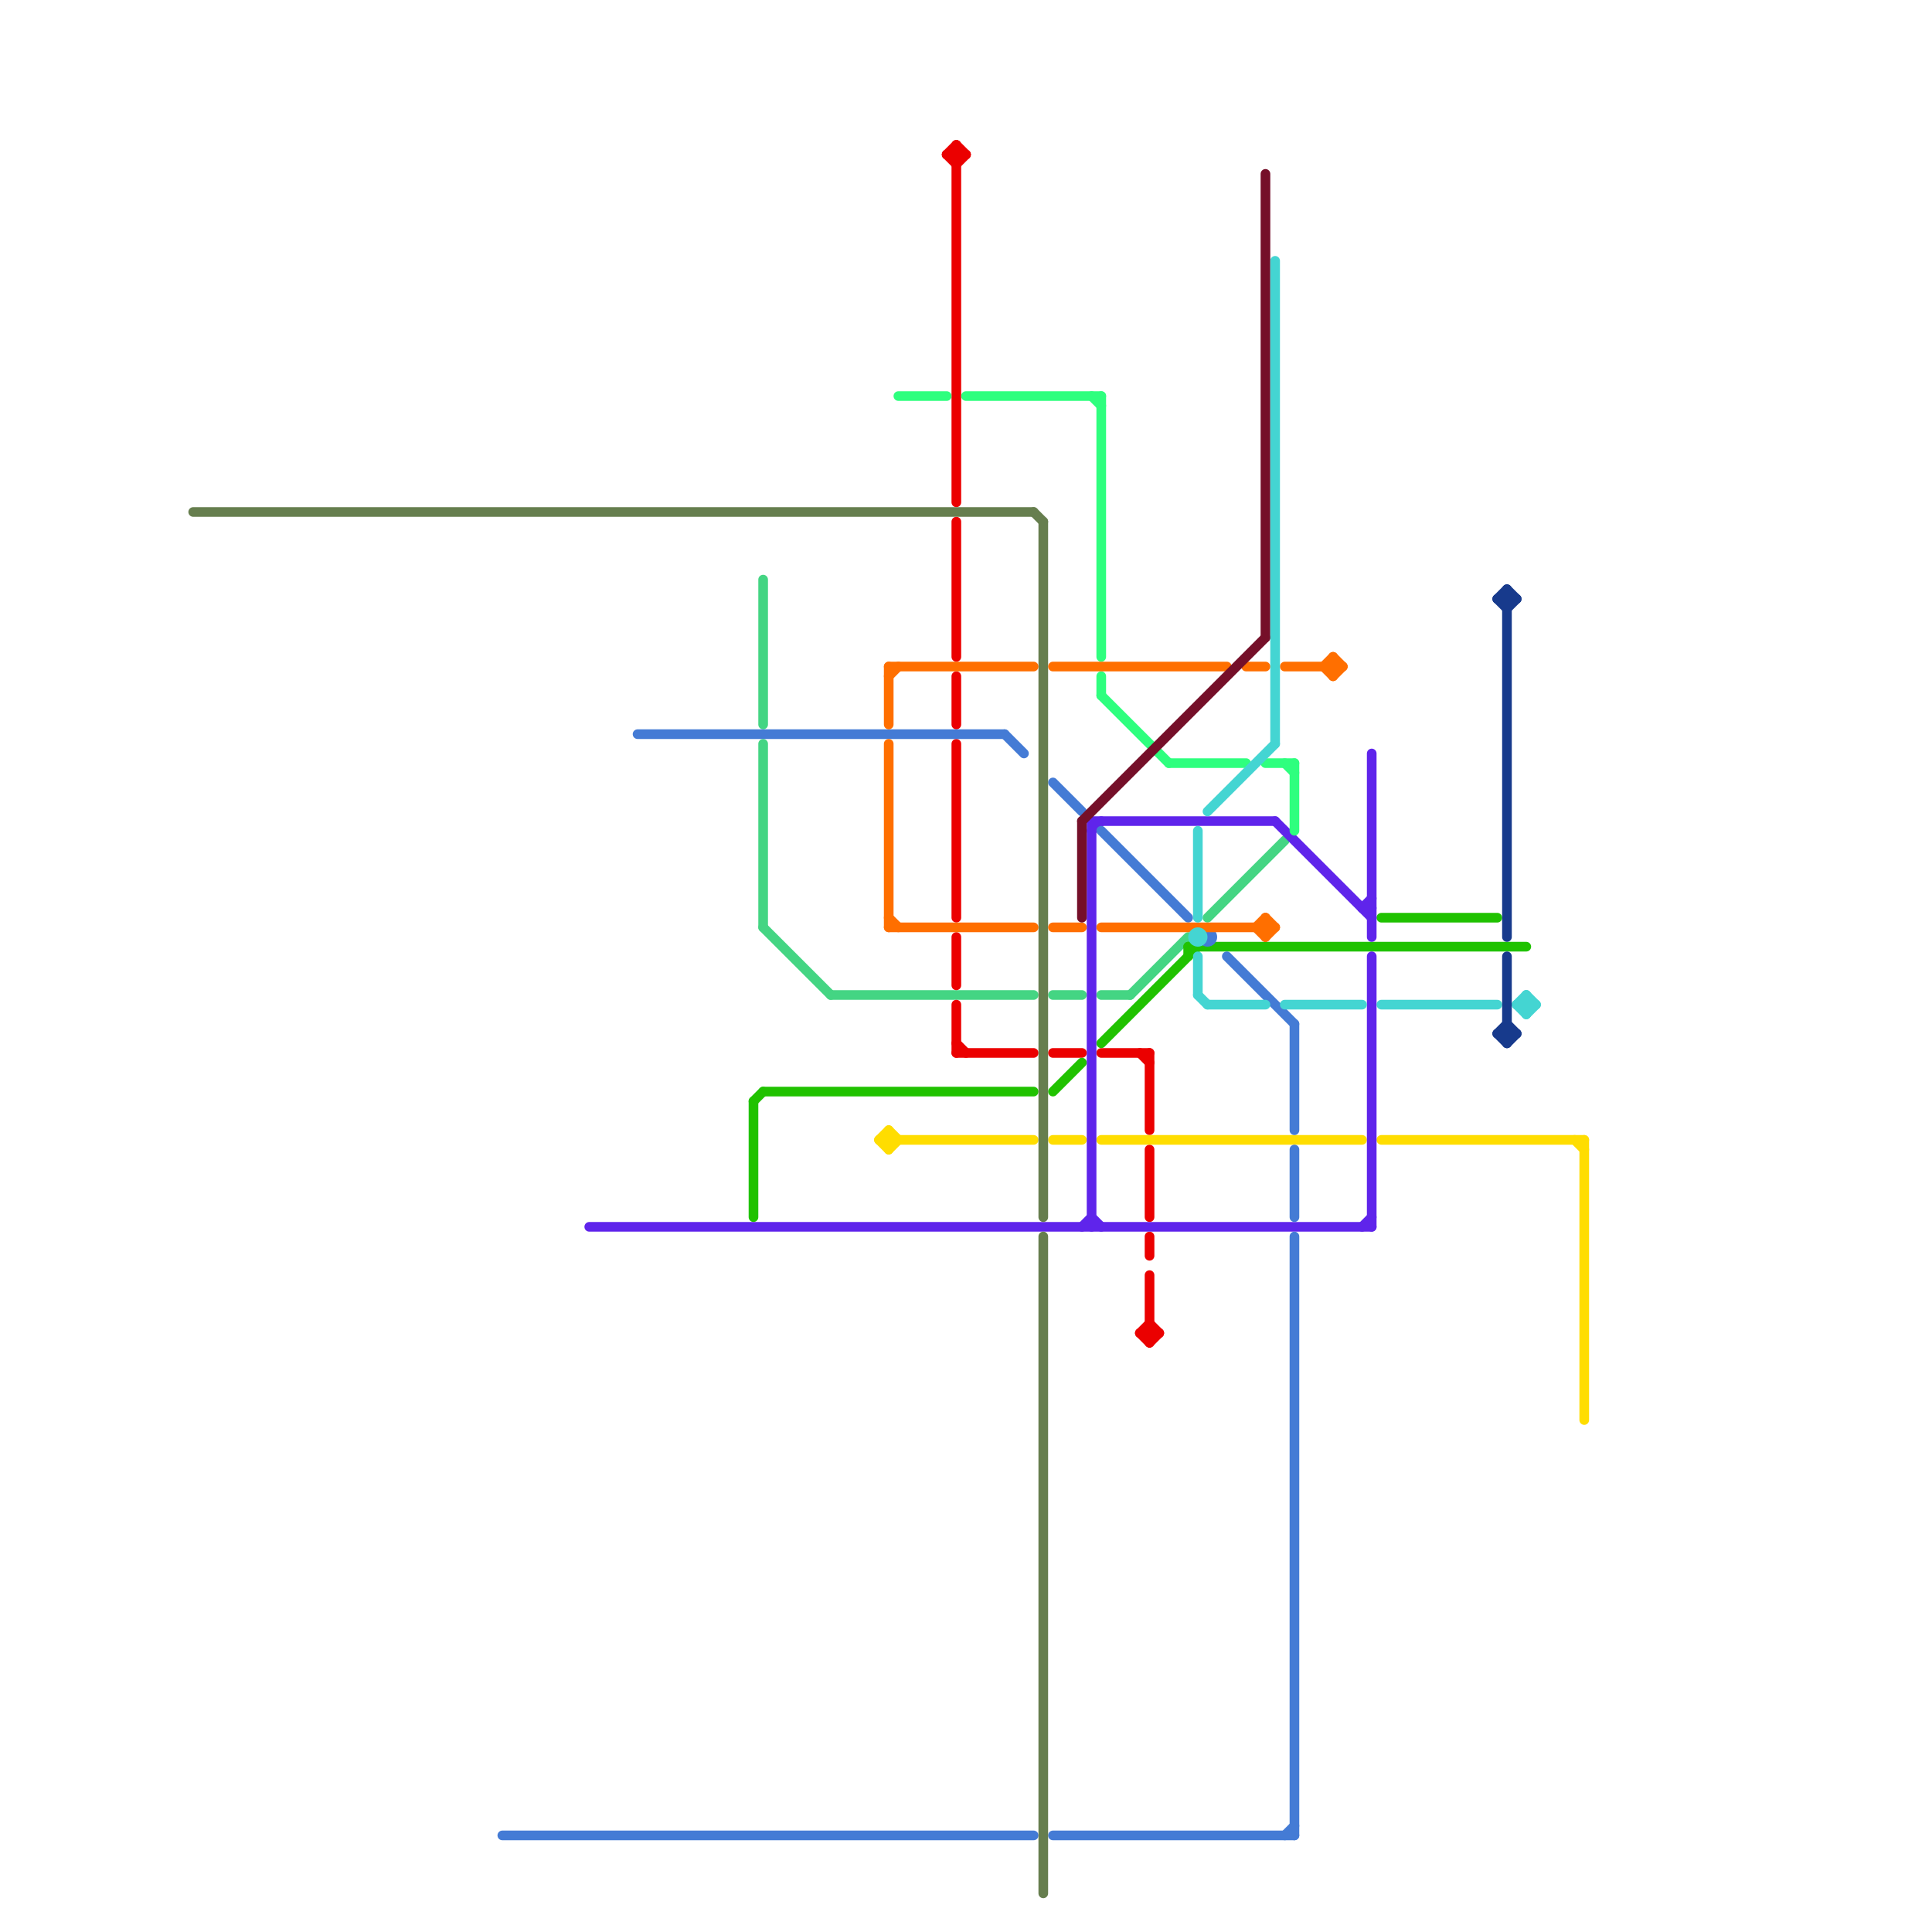 
<svg version="1.1" xmlns="http://www.w3.org/2000/svg" viewBox="0 0 200 200">
<style>line { stroke-width: 1; fill: none; stroke-linecap: round; stroke-linejoin: round; } .c0 { stroke: #44d583 } .c1 { stroke: #eb0000 } .c2 { stroke: #20c200 } .c3 { stroke: #ffdd00 } .c4 { stroke: #5f24eb } .c5 { stroke: #447bd5 } .c6 { stroke: #2eff7e } .c7 { stroke: #667e4e } .c8 { stroke: #ff6f00 } .c9 { stroke: #750f29 } .c10 { stroke: #44d5d2 } .c11 { stroke: #173a8c }</style><line class="c0" x1="114" y1="103" x2="117" y2="103"/><line class="c0" x1="125" y1="95" x2="133" y2="87"/><line class="c0" x1="79" y1="96" x2="86" y2="103"/><line class="c0" x1="109" y1="103" x2="112" y2="103"/><line class="c0" x1="79" y1="60" x2="79" y2="75"/><line class="c0" x1="79" y1="77" x2="79" y2="96"/><line class="c0" x1="117" y1="103" x2="123" y2="97"/><line class="c0" x1="86" y1="103" x2="107" y2="103"/><line class="c1" x1="119" y1="119" x2="119" y2="126"/><line class="c1" x1="99" y1="70" x2="99" y2="75"/><line class="c1" x1="99" y1="104" x2="99" y2="109"/><line class="c1" x1="118" y1="109" x2="119" y2="110"/><line class="c1" x1="119" y1="137" x2="120" y2="138"/><line class="c1" x1="118" y1="138" x2="119" y2="137"/><line class="c1" x1="99" y1="15" x2="100" y2="16"/><line class="c1" x1="99" y1="108" x2="100" y2="109"/><line class="c1" x1="99" y1="54" x2="99" y2="68"/><line class="c1" x1="118" y1="138" x2="119" y2="139"/><line class="c1" x1="118" y1="138" x2="120" y2="138"/><line class="c1" x1="98" y1="16" x2="99" y2="17"/><line class="c1" x1="99" y1="15" x2="99" y2="52"/><line class="c1" x1="98" y1="16" x2="99" y2="15"/><line class="c1" x1="99" y1="77" x2="99" y2="95"/><line class="c1" x1="119" y1="109" x2="119" y2="117"/><line class="c1" x1="99" y1="97" x2="99" y2="102"/><line class="c1" x1="99" y1="109" x2="107" y2="109"/><line class="c1" x1="119" y1="139" x2="120" y2="138"/><line class="c1" x1="114" y1="109" x2="119" y2="109"/><line class="c1" x1="119" y1="132" x2="119" y2="139"/><line class="c1" x1="99" y1="17" x2="100" y2="16"/><line class="c1" x1="109" y1="109" x2="112" y2="109"/><line class="c1" x1="119" y1="128" x2="119" y2="130"/><line class="c1" x1="98" y1="16" x2="100" y2="16"/><line class="c2" x1="123" y1="98" x2="123" y2="99"/><line class="c2" x1="78" y1="114" x2="78" y2="126"/><line class="c2" x1="123" y1="98" x2="158" y2="98"/><line class="c2" x1="79" y1="113" x2="107" y2="113"/><line class="c2" x1="109" y1="113" x2="112" y2="110"/><line class="c2" x1="114" y1="108" x2="124" y2="98"/><line class="c2" x1="143" y1="95" x2="155" y2="95"/><line class="c2" x1="78" y1="114" x2="79" y2="113"/><line class="c3" x1="91" y1="118" x2="107" y2="118"/><line class="c3" x1="92" y1="119" x2="93" y2="118"/><line class="c3" x1="109" y1="118" x2="112" y2="118"/><line class="c3" x1="91" y1="118" x2="92" y2="119"/><line class="c3" x1="163" y1="118" x2="164" y2="119"/><line class="c3" x1="92" y1="117" x2="93" y2="118"/><line class="c3" x1="92" y1="117" x2="92" y2="119"/><line class="c3" x1="164" y1="118" x2="164" y2="147"/><line class="c3" x1="91" y1="118" x2="92" y2="117"/><line class="c3" x1="143" y1="118" x2="164" y2="118"/><line class="c3" x1="114" y1="118" x2="141" y2="118"/><line class="c4" x1="113" y1="86" x2="114" y2="85"/><line class="c4" x1="132" y1="85" x2="142" y2="95"/><line class="c4" x1="141" y1="94" x2="142" y2="94"/><line class="c4" x1="112" y1="127" x2="113" y2="126"/><line class="c4" x1="142" y1="78" x2="142" y2="97"/><line class="c4" x1="141" y1="127" x2="142" y2="126"/><line class="c4" x1="113" y1="126" x2="114" y2="127"/><line class="c4" x1="113" y1="85" x2="113" y2="127"/><line class="c4" x1="142" y1="99" x2="142" y2="127"/><line class="c4" x1="141" y1="94" x2="142" y2="93"/><line class="c4" x1="113" y1="85" x2="132" y2="85"/><line class="c4" x1="61" y1="127" x2="142" y2="127"/><line class="c5" x1="104" y1="76" x2="106" y2="78"/><line class="c5" x1="52" y1="190" x2="107" y2="190"/><line class="c5" x1="134" y1="119" x2="134" y2="126"/><line class="c5" x1="127" y1="99" x2="134" y2="106"/><line class="c5" x1="66" y1="76" x2="104" y2="76"/><line class="c5" x1="114" y1="86" x2="123" y2="95"/><line class="c5" x1="134" y1="106" x2="134" y2="117"/><line class="c5" x1="109" y1="81" x2="112" y2="84"/><line class="c5" x1="133" y1="190" x2="134" y2="189"/><line class="c5" x1="109" y1="190" x2="134" y2="190"/><line class="c5" x1="134" y1="128" x2="134" y2="190"/><circle cx="125" cy="97" r="1" fill="#447bd5" /><line class="c6" x1="134" y1="79" x2="134" y2="86"/><line class="c6" x1="133" y1="79" x2="134" y2="80"/><line class="c6" x1="121" y1="79" x2="129" y2="79"/><line class="c6" x1="93" y1="41" x2="98" y2="41"/><line class="c6" x1="113" y1="41" x2="114" y2="42"/><line class="c6" x1="131" y1="79" x2="134" y2="79"/><line class="c6" x1="114" y1="72" x2="121" y2="79"/><line class="c6" x1="100" y1="41" x2="114" y2="41"/><line class="c6" x1="114" y1="70" x2="114" y2="72"/><line class="c6" x1="114" y1="41" x2="114" y2="68"/><line class="c7" x1="108" y1="128" x2="108" y2="196"/><line class="c7" x1="20" y1="53" x2="107" y2="53"/><line class="c7" x1="108" y1="54" x2="108" y2="126"/><line class="c7" x1="107" y1="53" x2="108" y2="54"/><line class="c8" x1="92" y1="95" x2="93" y2="96"/><line class="c8" x1="92" y1="70" x2="93" y2="69"/><line class="c8" x1="138" y1="68" x2="139" y2="69"/><line class="c8" x1="129" y1="69" x2="131" y2="69"/><line class="c8" x1="138" y1="70" x2="139" y2="69"/><line class="c8" x1="138" y1="68" x2="138" y2="70"/><line class="c8" x1="130" y1="96" x2="131" y2="95"/><line class="c8" x1="137" y1="69" x2="138" y2="68"/><line class="c8" x1="114" y1="96" x2="132" y2="96"/><line class="c8" x1="109" y1="96" x2="112" y2="96"/><line class="c8" x1="131" y1="97" x2="132" y2="96"/><line class="c8" x1="131" y1="95" x2="132" y2="96"/><line class="c8" x1="130" y1="96" x2="131" y2="97"/><line class="c8" x1="109" y1="69" x2="127" y2="69"/><line class="c8" x1="137" y1="69" x2="138" y2="70"/><line class="c8" x1="92" y1="69" x2="92" y2="75"/><line class="c8" x1="92" y1="69" x2="107" y2="69"/><line class="c8" x1="92" y1="96" x2="107" y2="96"/><line class="c8" x1="92" y1="77" x2="92" y2="96"/><line class="c8" x1="133" y1="69" x2="139" y2="69"/><line class="c8" x1="131" y1="95" x2="131" y2="97"/><line class="c9" x1="112" y1="85" x2="112" y2="95"/><line class="c9" x1="131" y1="18" x2="131" y2="66"/><line class="c9" x1="112" y1="85" x2="131" y2="66"/><line class="c10" x1="124" y1="99" x2="124" y2="103"/><line class="c10" x1="157" y1="104" x2="158" y2="103"/><line class="c10" x1="143" y1="104" x2="155" y2="104"/><line class="c10" x1="125" y1="84" x2="132" y2="77"/><line class="c10" x1="124" y1="103" x2="125" y2="104"/><line class="c10" x1="133" y1="104" x2="141" y2="104"/><line class="c10" x1="158" y1="103" x2="159" y2="104"/><line class="c10" x1="157" y1="104" x2="158" y2="105"/><line class="c10" x1="124" y1="86" x2="124" y2="95"/><line class="c10" x1="132" y1="27" x2="132" y2="77"/><line class="c10" x1="157" y1="104" x2="159" y2="104"/><line class="c10" x1="158" y1="103" x2="158" y2="105"/><line class="c10" x1="158" y1="105" x2="159" y2="104"/><line class="c10" x1="125" y1="104" x2="131" y2="104"/><circle cx="124" cy="97" r="1" fill="#44d5d2" /><line class="c11" x1="156" y1="99" x2="156" y2="108"/><line class="c11" x1="155" y1="62" x2="156" y2="63"/><line class="c11" x1="155" y1="62" x2="157" y2="62"/><line class="c11" x1="156" y1="106" x2="157" y2="107"/><line class="c11" x1="156" y1="61" x2="156" y2="97"/><line class="c11" x1="156" y1="61" x2="157" y2="62"/><line class="c11" x1="156" y1="108" x2="157" y2="107"/><line class="c11" x1="155" y1="107" x2="157" y2="107"/><line class="c11" x1="155" y1="107" x2="156" y2="106"/><line class="c11" x1="155" y1="62" x2="156" y2="61"/><line class="c11" x1="156" y1="63" x2="157" y2="62"/><line class="c11" x1="155" y1="107" x2="156" y2="108"/>


</svg>


